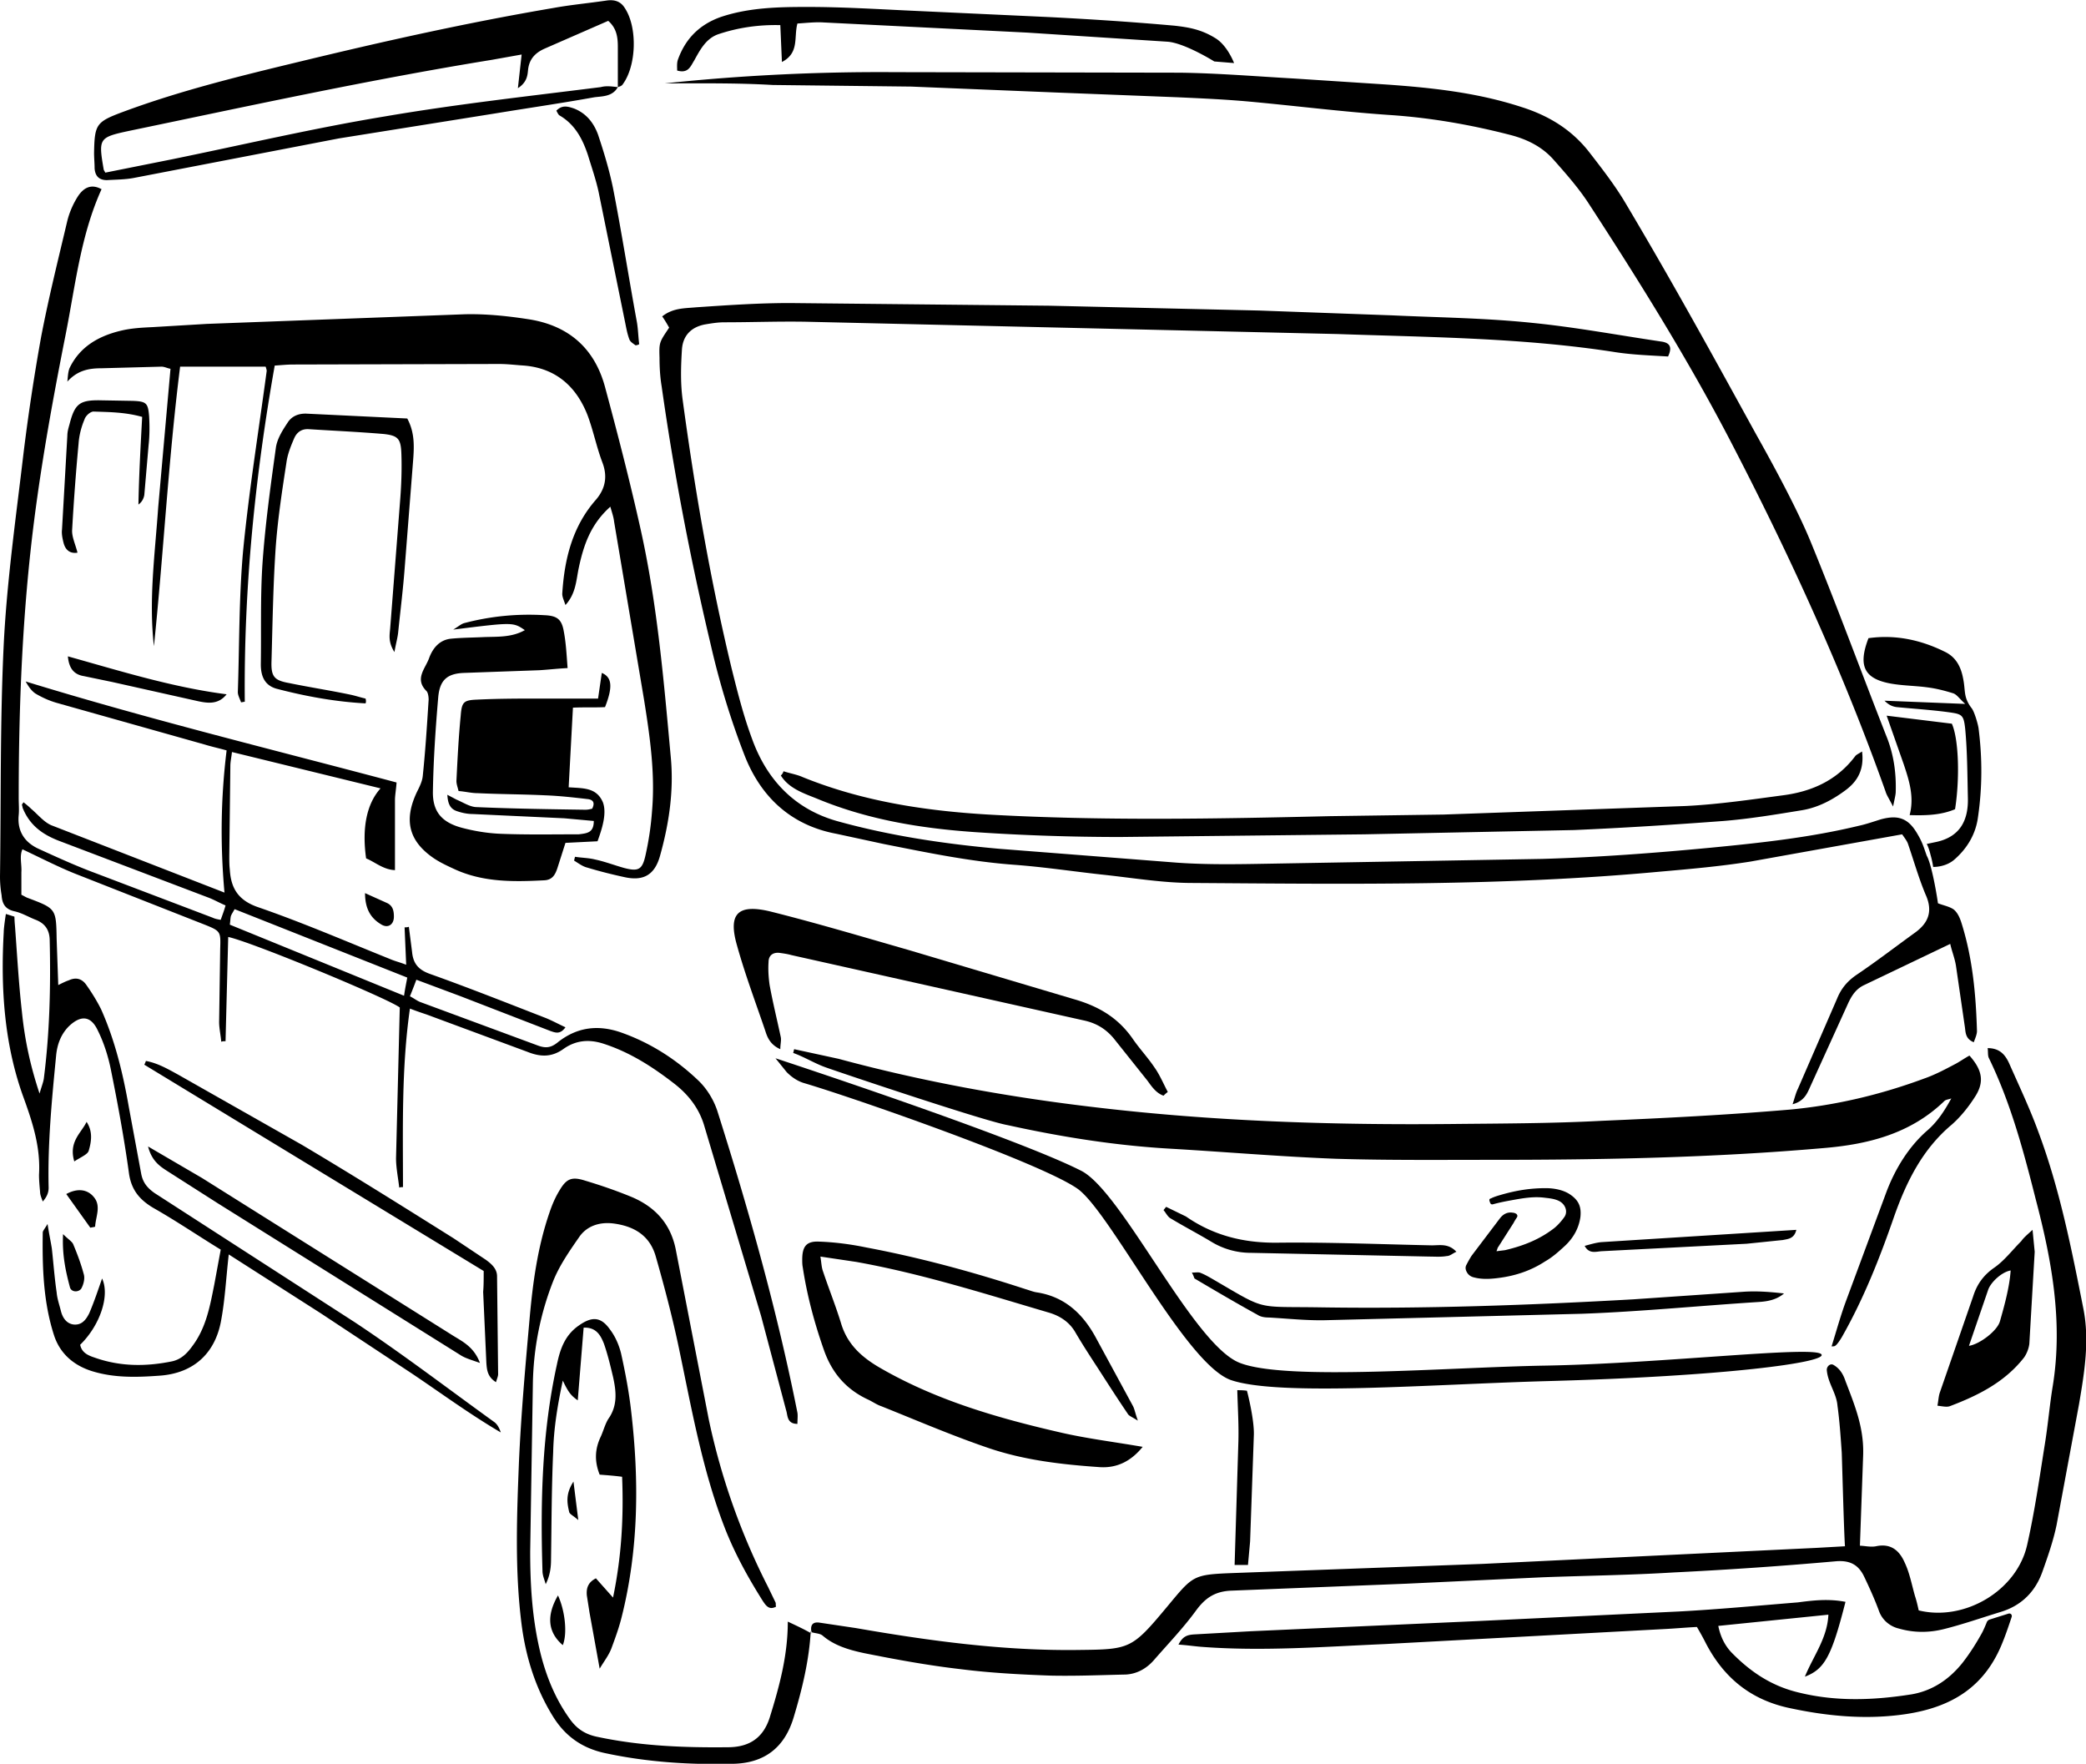 <svg xmlns="http://www.w3.org/2000/svg" width="390.3" height="330" fill="#000">
    <path
        d="m280 234.1 1.6-.2c3.4-.8 6.5-2 9.3-4.2.7-.6 1.3-1.3 1.8-2 .7-1 .2-2.4-1-3-.8-.4-1.7-.5-2.6-.6-2.2-.3-4.3.1-6.5.5-1.1.2-2.1.4-3.2.7-.3.1-.5 0-.6-.3-.2-.5-.2-.7.2-.8.6-.3 1.3-.5 2-.7 2.8-.8 5.4-1.2 8.2-1.2 1.5 0 3.3.3 4.6 1.2 1.6 1.1 2.1 2.3 1.9 4.2-.3 2.1-1.3 3.9-2.9 5.4-1.2 1.1-2.3 2.1-3.7 2.9-2.6 1.7-5.5 2.7-8.7 3.1-1.5.2-3.1.3-4.6-.1-.5-.1-1-.4-1.3-.9s-.4-1-.1-1.5c.3-.6.6-1.1.9-1.6l5.3-7c.6-.8 1.4-1.3 2.5-1.1.2 0 .4.1.6.2.2.2.3.4.1.7s-.4.6-.6 1l-3 4.7c0 .1-.1.3-.2.6zm-237.2.6c-.5 4.4-.7 8.4-1.4 12.2-1 5.9-4.8 10.1-11.8 10.5-4.2.3-8.4.4-12.5-.9-3.4-1.1-5.9-3.3-7-6.7-2-6.2-2.2-12.7-2.1-19.2 0-.3.3-.6.9-1.6.3 2 .6 3.3.8 4.6.3 2.7.5 5.5.9 8.2.1 1.2.5 2.3.8 3.5s1 2.3 2.3 2.5c1.6.2 2.4-.9 3-2.1.9-2.1 1.6-4.2 2.4-6.5 1.5 3.2-.4 8.8-4.1 12.4.3 1.5 1.5 2 2.7 2.4 4.8 1.7 9.6 1.7 14.5.7 1.8-.4 2.9-1.6 3.9-3 2.5-3.4 3.2-7.4 4-11.4l1.2-6.5c-4.1-2.5-8.2-5.3-12.6-7.8-2.7-1.6-4.2-3.5-4.6-6.7-.9-6.5-2.1-13-3.4-19.4-.5-2.4-1.3-4.9-2.4-7.1-1.3-2.8-3.2-2.9-5.4-.8-1.5 1.5-2.2 3.4-2.4 5.5-.8 8.2-1.6 16.5-1.4 24.7 0 .9-.3 1.7-1.1 2.6-.2-.6-.5-1.2-.5-1.8-.1-1.1-.2-2.2-.2-3.2.3-5-1.1-9.5-2.8-14.2C.8 195.6.1 185 .7 174.4c0-.9.4-3.4.4-3.4l1.6.5a21.3 21.3 0 0 0 .1 1.7c.4 5.4.7 10.8 1.3 16.1.5 5 1.5 9.9 3.3 15.3.4-1.4.7-2.1.8-2.8 1.1-8.6 1.3-17.2 1.1-25.8 0-1.9-.8-3.2-2.6-3.9-1.3-.5-2.6-1.3-4-1.6-1.8-.4-2.3-1.5-2.4-3A20.68 20.68 0 0 1 0 164c.2-14.5 0-29 .7-43.5.6-11.9 2.3-23.8 3.7-35.7A394.86 394.86 0 0 1 7.7 63c1.4-7.3 3.2-14.5 4.9-21.7.4-1.6 1.1-3.2 2-4.6 1-1.5 2.4-2.4 4.4-1.3-3.9 8.6-4.9 18-6.7 27.1C10 74.1 7.9 85.6 6.4 97.3c-2.2 17.2-2.9 34.6-2.9 52 0 1.1.1 2.2 0 3.2-.3 3 1.1 5.1 3.7 6.3 3.5 1.6 7 3.2 10.5 4.5l22.1 8.4c.4.2.9.3 1.5.4.3-.9.6-1.6.9-2.7-1.2-.5-2.2-1.1-3.3-1.5L11 157.3c-3.1-1.2-5.4-2.9-6.7-6-.1-.2-.1-.5-.2-.7 0-.1.1-.2.3-.5.5.4 1 .8 1.4 1.2 1.3 1.1 2.4 2.5 3.8 3.1L42 167c-.8-9-.7-17.6.4-26.6-1.4-.4-2.8-.7-4.1-1.1l-27.7-7.8c-1.4-.4-2.7-1-3.9-1.7-.8-.5-1.4-1.4-1.9-2.3 23.1 7.1 46.5 12.8 69.4 18.9-.1 1.4-.3 2.4-.3 3.3v13.1c-2.2-.1-3.7-1.5-5.4-2.2-.8-5.7.1-10.2 2.7-13.1l-27.8-6.8c-.1 1-.3 1.8-.3 2.6l-.2 16.9c0 .8 0 1.7.1 2.5.2 3.4 1.5 5.7 5.2 7 8.4 2.9 16.5 6.4 24.7 9.7.9.4 1.8.6 3.1 1.1l-.3-7c.3 0 .5 0 .8-.1l.6 4.7c.2 2.1 1.1 3.3 3.3 4.1 7.3 2.6 14.6 5.5 21.8 8.3 1.2.5 2.3 1.1 3.6 1.7-1 1.4-1.9 1-2.8.7l-16.8-6.5-8.3-3.1c-.4 1.1-.8 2.1-1.2 3.1.8.4 1.4.9 2 1.1l21.9 8.1c1.6.6 2.6.4 3.9-.7 3.5-2.7 7.3-3.2 11.5-1.8 5.5 1.9 10.4 5 14.6 9 1.6 1.5 2.9 3.6 3.6 5.7 5.9 18.6 11.2 37.4 15 56.5.1.6 0 1.3 0 2.1-2 0-1.8-1.6-2.1-2.5l-4.7-17.7-10.7-35.8c-1-3.2-3-5.7-5.6-7.7-4-3.1-8.2-5.8-13.1-7.4-2.7-.9-5.2-.7-7.5.9-2.2 1.6-4.3 1.6-6.8.6l-18.9-7c-.9-.3-1.8-.6-3.1-1.1-1.6 11.2-1.3 22.3-1.3 33.4-.2 0-.5 0-.7.1-.2-1.8-.6-3.7-.6-5.5l.7-28.2c-2-1.6-27.5-12.2-32.1-13.2l-.5 19.5c-.3 0-.5 0-.8.1-.1-1.2-.4-2.5-.4-3.7l.2-13.7c.1-3.2.1-3.3-2.9-4.5l-24.4-9.6c-3.2-1.3-6.3-2.9-9.7-4.5-.6 1.3-.1 2.8-.2 4.3v4.2c.6.3.9.5 1.2.6 5.3 2 5.3 2 5.4 7.7l.3 8.6c.8-.4 1.4-.7 2-.9 1.3-.6 2.4-.3 3.2.8 1 1.4 2 3 2.8 4.6 2.6 5.8 4.1 12 5.2 18.3l2.3 12.4c.3 1.7 1.1 2.7 2.5 3.7l37.5 24.2c8.9 5.9 17.4 12.4 26 18.6.6.4 1 1.1 1.3 2-5.8-3.4-11.1-7.3-16.6-11L60 245.7l-17.2-11zm33.4-51.8-32.3-12.8c-.4.7-.6 1-.7 1.3-.1.4-.1.9-.2 1.6l32.6 13.3c.2-1.4.4-2.3.6-3.4zm78.3 16.8c-2-.7-4.1-2-6.1-2.7.1-.2.1-.5.2-.7l8.3 1.8c15.9 4.3 32 7.2 48.3 9.1 22 2.6 44 3.3 66.1 3.1 9.5-.1 19-.1 28.4-.6 11.7-.5 23.5-1.1 35.2-2.1 8.6-.8 17-2.8 25.1-5.8 2-.7 3.7-1.6 5.6-2.6 1-.5 2.1-1.3 2.9-1.7 2.4 2.7 2.8 4.9 1.1 7.6-1.2 1.9-2.7 3.8-4.4 5.3-5.5 4.6-8.5 10.7-10.8 17.2-2.7 7.8-5.7 15.4-9.8 22.6-.3.5-.7 1.1-1 1.4s-.4.3-.9.3c.9-2.9 1.7-5.8 2.7-8.5l7.6-20.5c1.6-4.2 4.1-8.3 7.5-11.3 1.9-1.6 3.3-3.7 4.6-6.1-.4.2-1 .2-1.3.5-6.3 6.1-14.2 8.1-22.6 8.8-20.6 1.8-41.2 2.2-61.8 2.2-9.8 0-19.7.1-29.5-.2-10.4-.4-20.8-1.3-31.2-1.9-10.2-.6-20.2-2.2-30.2-4.4-4.5-.8-32.1-10.1-34-10.8zM362.6 169c1 .4 2.2.6 3 1.2.8.7 1.2 1.8 1.5 2.8 2 6.5 2.6 13.1 2.8 19.9 0 .6-.3 1.3-.6 2.1-1.7-.7-1.5-2-1.7-3.1l-1.6-11c-.2-1.5-.8-2.9-1.1-4.3l-16.1 7.7c-1.5.7-2.3 1.9-3 3.4l-7 15.4c-.6 1.3-1.1 2.9-3.4 3.5.4-1.2.6-2.1 1-2.9l7.3-16.8c.8-2 2-3.4 3.8-4.6 3.7-2.5 7.2-5.2 10.8-7.8 2.5-1.8 3.4-4 2-7.1-1.3-3.1-2.2-6.3-3.3-9.5-.2-.6-.7-1.2-1.1-1.8l-28.4 5.1c-5.7.9-11.4 1.4-17.1 1.9-29.1 2.7-58.2 2.3-87.3 2.1-5.7 0-11.4-1-17.2-1.6-5.4-.6-10.7-1.4-16.1-1.8-8.3-.6-16.4-2.3-24.5-3.9l-8.8-1.9c-8.6-1.6-14.2-7-17.2-14.7-2.6-6.7-4.7-13.6-6.3-20.6-3.8-16-6.9-32.1-9.2-48.4-.3-1.8-.4-3.6-.4-5.4-.1-2.9 0-2.9 1.8-5.6-.4-.7-.8-1.4-1.3-2.1 2-1.6 4.2-1.5 6.3-1.7 5.9-.4 11.7-.8 17.6-.8l48.6.5 39.2.9 24.8.9c8.7.4 17.5.5 26.2 1.4 8.1.8 16.1 2.3 24.2 3.5 1.5.2 2.2.9 1.3 2.8-3.2-.2-6.5-.3-9.8-.8-17.2-2.7-34.7-2.8-52-3.4L151 60.2c-5.2-.1-10.3.1-15.5.1-1.2 0-2.4.2-3.6.4-2.6.5-4.1 2.1-4.3 4.6-.2 3.1-.3 6.2.1 9.3 2.3 17 5.2 33.9 9.2 50.5 1.1 4.4 2.2 8.8 3.8 13.1 2.8 7.8 8.1 13.3 16.2 15.5 9.8 2.7 19.9 4.2 30 5.1l33.3 2.6c5.6.4 11.3.3 16.9.2l51.4-.9c10.5-.3 21.1-1.1 31.6-2.1 9.3-.9 18.6-1.9 27.7-4.1 1.4-.3 2.8-.8 4.1-1.2 3.3-.9 5.2-.2 6.9 2.8.9 1.5 1.2 2.6 1.7 4 .8 1.4 1.7 6.1 2.1 8.9zM151.8 305.2c-.2-1.3.4-1.8 1.6-1.6l6.7 1c13.8 2.4 27.7 4.3 41.8 4.1 9.5-.1 9.9-.2 16.4-8 5-6 4.8-6.1 12.7-6.4l46.4-1.7 62.5-3 5.3-.3c-.2-3.1-.5-14.6-.6-17.5-.2-2.9-.4-5.9-.8-8.8-.2-2.4-1.8-4.2-2-6.7 0-.7.7-1.3 1.3-.9 1.2.7 1.8 1.8 2.2 3 1.8 4.7 3.5 8.8 3.3 14l-.6 16.8c.8 0 2 .3 3 .1 2.8-.6 4.4.8 5.4 3.1.9 1.9 1.3 4.1 1.9 6.2.3.9.5 1.8.7 2.7 8.6 2.1 18.4-3.7 20.3-12.3 1.4-6.2 2.3-12.5 3.3-18.8.6-3.7.9-7.4 1.5-11 1.9-11.9-.2-23.4-3.2-34.8-2.3-9.1-4.7-18.1-8.8-26.5-.2-.5-.1-1.1-.2-1.8 2.3 0 3.3 1.3 4 2.8 1.9 4.3 3.9 8.5 5.5 12.9 4 10.7 6.2 21.9 8.4 33 1.2 6 .2 12-.8 17.9l-4.2 22.6c-.6 2.9-1.6 5.8-2.6 8.6-1.3 3.8-3.9 6.5-7.9 7.7-3.6 1.1-7 2.3-10.6 3.2-2.8.7-5.6.7-8.4-.1-1.7-.4-3.1-1.6-3.7-3.2-.8-2.2-1.8-4.4-2.8-6.5s-2.5-3.1-5.2-2.9a767.59 767.59 0 0 1-30.5 2.1c-8.1.5-16.3.6-24.4.9l-25.5 1.2-32.7 1.3c-3.2.1-5 1.4-6.7 3.7-2.4 3.3-5.2 6.2-7.9 9.3-1.4 1.6-3.2 2.6-5.3 2.7-4.7.1-9.3.3-14 .2-5.6-.2-11.3-.5-16.8-1.2-6.1-.7-12.1-1.8-18.1-3-2.8-.6-5.6-1.4-7.8-3.3-.5-.4-1.3-.4-2-.6l-.1-.2zM114.2 94.8c-3.7 3.3-5 7.2-5.9 11.4-.5 2.3-.5 4.8-2.5 7-.3-.9-.6-1.5-.6-2.1.4-6.5 1.9-12.6 6.3-17.6 1.8-2.1 2.2-4.4 1.2-7-1.1-2.9-1.7-6-2.8-8.9-2.1-5.3-5.9-8.7-11.8-9.2-1.6-.1-3.1-.3-4.7-.3l-38.5.1c-1.1 0-2.1.1-3.5.2-3.7 20.9-5.8 41.8-5.6 62.9-.2 0-.5.1-.7.1-.2-.6-.6-1.3-.6-1.9.3-8.9.2-17.8 1-26.6 1.1-11.2 2.9-22.3 4.4-33.5 0-.2-.1-.5-.2-.8h-16c-2.2 17.5-3.1 34.9-4.9 52.3-1-8.7.2-17.3.8-26L31.9 69c-.6-.1-1.1-.4-1.7-.4l-11.2.3c-2.4 0-4.5.4-6.4 2.5.1-.8.1-1.7.4-2.5 1.9-4 5.4-6 9.5-7 2-.5 4-.6 6.1-.7l10.1-.6 48.2-1.8c3.9-.1 7.9.3 11.8.9 7.5 1.1 12.5 5.3 14.5 12.7 2.4 8.9 4.7 17.8 6.7 26.8 3.1 14 4.3 28.2 5.6 42.4.6 6.3-.3 12.4-2 18.5-1 3.6-3.1 4.8-6.7 4-2.3-.5-4.7-1.1-7-1.8-.8-.2-1.6-.8-2.4-1.3.1-.2.1-.5.2-.7 1.2.2 2.5.2 3.7.5 1.9.4 3.7 1.1 5.5 1.6 2.7.7 3.4.3 4-2.5.6-2.7 1-5.4 1.2-8.2.6-7-.4-13.9-1.5-20.8l-5.6-33.3c-.1-.9-.4-1.7-.7-2.8z" />
    <path
        d="M124.4 15.6a383.31 383.31 0 0 1 42.8-2.1l53.6.1c7.2.1 14.4.7 21.5 1.1l16.9 1.1c8.6.6 17.1 1.5 25.4 4.2 5.1 1.6 9.4 4.2 12.7 8.4 2.4 3.1 4.9 6.3 6.9 9.7 8.8 14.8 16.1 28.1 24.4 43.2 3.2 5.7 7.7 14 10.2 20.1 5 12.2 9.2 23.7 14.1 36.2 1.4 3.4 1.9 6.9 1.8 10.5 0 .6-.2 1.3-.5 2.8-.7-1.4-1.2-2.1-1.4-2.8-8.1-22.8-18.2-44.8-29.4-66.3-7.9-15.1-16.9-29.5-26.2-43.8-1.9-2.9-4.2-5.5-6.5-8.1-2.2-2.5-5.1-3.9-8.3-4.7-7.4-1.9-14.9-3.2-22.6-3.7-8.7-.6-17.4-1.7-26.1-2.5-4.4-.4-8.9-.6-13.3-.8l-23-.9-26.9-1.1-25.9-.3c-6.8-.4-13.5-.3-20.2-.3zm-13.3 138-5.5-.5-17.2-.8c-.9 0-1.9-.2-2.8-.5-1.3-.4-1.8-1.3-1.9-3.1l1.7.9c1.2.5 2.4 1.3 3.6 1.4 6.8.3 13.7.4 20.5.5.5 0 .9-.1 1.3-.2.6-1.2.1-1.7-.9-1.8-2.6-.3-5.2-.6-7.9-.7-4.2-.2-8.4-.2-12.6-.4-1.2 0-2.3-.3-3.6-.4-.2-.8-.4-1.3-.4-1.9.2-4.1.4-8.1.8-12.2.2-2.5.5-2.9 3-3 4.1-.2 8.1-.2 12.2-.2h10.5l.7-4.8c1.9.8 2.1 2.6.6 6.4-1.8.1-3.8 0-6 .1l-.8 14.9c2.7.2 5.2 0 6.4 2.8.8 2.1-.2 5.1-1 7.3l-6 .3-1.5 4.7c-.4 1.2-.9 2.2-2.4 2.3-5.8.3-11.5.4-16.9-2.1-1.3-.6-2.6-1.2-3.8-2-4.7-3.2-5.7-7.1-3.2-12.4.5-1 1-2 1.1-3 .5-4.8.8-9.6 1.1-14.3 0-.5-.1-1.3-.4-1.6-2.3-2.3-.2-4.2.5-6.2.7-1.9 2-3.4 4.1-3.6 2-.2 4.1-.2 6.1-.3 2.6-.1 5.2.1 7.7-1.3-2.2-1.5-2.2-1.5-13.4-.1 1-.6 1.4-1 2-1.2 4.9-1.3 9.9-1.8 15-1.5 2.4.1 3.3.7 3.7 3.1.4 2.1.5 4.2.7 6.8-2 .1-3.6.3-5.3.4l-14 .5c-3.2.1-4.6 1.3-4.9 4.5-.5 5.8-.9 11.7-1 17.6-.1 3.9 1.7 5.9 5.5 6.9 2.3.6 4.7 1 7.1 1.1 4.9.2 9.8.1 14.7.1 1.6-.2 2.8-.3 2.8-2.5zm4.5-137.3c-1 1.8-2.9 1.7-4.4 1.9-6.1 1.1-12.3 2-18.4 3l-29.4 4.7L25 33.3c-1.6.3-3.3.3-5 .4-1.5 0-2.2-.8-2.3-2.2 0-1-.1-1.9-.1-2.9.1-5.4.4-5.8 5.5-7.7 10.8-4 21.9-6.7 33.1-9.4 15.7-3.8 31.4-7.3 47.3-10 3.3-.6 6.6-.9 10-1.4 1.4-.2 2.6.1 3.4 1.4 2.4 3.6 2.2 10.8-.4 14.3-.2.3-.6.4-.9.5V8.8c0-1.8-.2-3.5-1.8-4.9l-11.9 5.2c-1.8.8-2.9 2-3.1 4-.1 1-.2 2.3-1.9 3.4l.7-6.3-5.6 1c-22.8 3.7-45.3 8.6-67.9 13.3-5.6 1.2-5.7 1.4-4.7 7.2 0 .1.1.2.3.6l12.5-2.5c13.2-2.7 26.4-5.8 39.7-8 13.4-2.3 27-3.8 40.5-5.5 1.1-.3 2.2-.1 3.2 0zm36.1 288.8c-.3 5.5-1.6 10.9-3.2 16.2-1.7 5.7-5.5 8.6-11.4 8.7-8 .2-16-.3-23.9-2-4.2-.9-7.4-3.1-9.7-6.8-3.3-5.3-5.1-11.1-5.9-17.2-1.3-10.2-.9-20.4-.5-30.5.4-9 1.2-17.9 2-26.9.6-6.7 1.5-13.3 3.7-19.7.5-1.5 1.1-2.9 1.9-4.2 1.3-2.2 2.3-2.6 4.8-1.8 3 .9 5.9 1.9 8.8 3.1 4.4 1.9 7.3 5.1 8.2 10.1l6.1 31.4a126.31 126.31 0 0 0 11.1 31.4l1.4 2.9c.1.2 0 .4.1.8-1.3.7-1.9-.2-2.5-1.1-2.7-4.3-5.1-8.6-7-13.4-4.3-11-6.3-22.6-8.7-34-1.2-5.7-2.7-11.4-4.3-17-1.1-3.9-4-5.7-8-6.2-2.6-.3-4.9.5-6.3 2.5-1.8 2.6-3.7 5.3-4.9 8.3-2.4 6.1-3.7 12.6-3.8 19.3l-.5 31.3c0 6.5.4 12.9 2 19.3 1.1 4.3 2.8 8.4 5.4 12 1.2 1.7 2.7 2.8 4.9 3.3 8.3 1.8 16.6 2.1 25 2 3.8-.1 6.3-1.8 7.5-5.5 1.8-5.8 3.4-11.6 3.4-18 1.5.7 3 1.4 4.4 2.2l-.1-.5zm-5.1-160.8c1.2.4 2.5.6 3.6 1.1 11.1 4.5 22.8 6.3 34.7 7 21.3 1.2 42.7.8 64 .3l21.2-.3 45.3-1.6c6.1-.3 12.2-1.2 18.2-2 5.4-.7 10.1-2.8 13.5-7.3.2-.3.7-.5 1.3-.9.4 3.2-.7 5.4-2.9 7.1-2.5 1.9-5.3 3.4-8.4 3.9-4.9.8-9.7 1.6-14.6 2-9.3.7-18.7 1.3-28 1.7l-39.2.8-45.7.5c-9 0-18-.3-27-.9-10.2-.7-20.2-2.3-29.8-6.3-2.5-1-5.2-1.9-6.7-4.3.3-.3.4-.5.5-.8zm198.7 155.4c-2.6 10.2-3.9 12.6-7.6 14 1.6-3.9 4.2-7.2 4.4-11.6l-20.6 2.1c.4 2 1.2 3.6 2.4 4.9 3.6 3.7 7.6 6.4 12.8 7.6 7 1.7 14 1.4 21 .3 4-.7 7.1-2.9 9.5-5.9 1.4-1.8 2.6-3.7 3.7-5.7a25.42 25.42 0 0 0 .8-1.8.9.9 0 0 1 .6-.6l3.5-1.1c.4-.1.7.2.6.6-.4 1.2-1.1 3.3-1.6 4.5-3.3 8.6-9.6 12.4-18.2 13.7-7.4 1.1-14.8.4-22.1-1.2-7.1-1.6-12-5.7-15.3-12-.5-1-1-1.9-1.7-3.1-2.1.1-4.2.3-6.3.4l-52.1 2.8c-11.5.5-23 1.4-34.5.5-1.2-.1-2.5-.3-4.1-.4.8-1.6 1.7-1.8 2.8-1.9l10.7-.6 42.4-1.9 37.8-1.8c7.4-.4 14.8-1.1 22.2-1.7 3-.4 5.8-.7 8.9-.1zm-191.8-64.6c.2 1.2.2 2 .5 2.8 1.1 3.3 2.4 6.5 3.4 9.8 1.2 3.9 3.9 6.3 7.4 8.3 10.6 6.1 22.2 9.4 34 12.1 4.9 1.1 9.8 1.7 15 2.6-2.1 2.6-4.7 4-8 3.8-7.2-.5-14.3-1.3-21.2-3.7-6.7-2.3-13.2-5.1-19.7-7.7-.9-.3-1.7-.9-2.6-1.3-4-1.9-6.6-4.9-8.1-9.1-1.8-5.1-3.2-10.3-4-15.6-.1-.5-.1-1-.1-1.4 0-2.4.7-3.5 3.1-3.4 3 .1 6 .5 8.9 1.1 10.1 1.9 20 4.6 29.8 7.8.7.2 1.4.5 2.1.6 5.2.8 8.6 4 11 8.4l7 12.9c.3.6.4 1.3.9 2.7-1.1-.7-1.7-.9-1.9-1.3-1.9-2.8-3.7-5.6-5.5-8.4-1.5-2.3-3-4.6-4.4-7-1.1-1.8-2.8-2.9-4.8-3.5-11.9-3.5-23.8-7.3-36.1-9.5l-6.7-1zm64.2-30.1c-1.4-.5-2.2-1.7-3-2.8l-6.3-7.9c-1.5-1.8-3.3-2.9-5.7-3.4l-54.6-12.2c-.7-.2-1.4-.3-2.1-.4-1.3-.2-2.2.4-2.2 1.7-.1 1.4 0 2.9.2 4.3.6 3.3 1.4 6.5 2.1 9.8.1.6-.1 1.3-.1 2.2-1.8-.8-2.4-2.1-2.8-3.4-1.8-5.3-3.8-10.6-5.3-16-1.7-5.9.1-7.8 6.1-6.4 8.8 2.2 17.5 4.8 26.2 7.3l30.6 9.1c4.6 1.3 8.3 3.4 11.1 7.4 1.3 1.9 2.9 3.6 4.1 5.4 1 1.4 1.7 3.1 2.5 4.6-.4.3-.6.5-.8.7zM112.2 312.2l-1.9-10.5-.5-3.2c-.1-1.2.1-2.4 1.7-3.2l3.2 3.6c1.6-7.7 2-15 1.7-22.6-1.5-.2-2.9-.3-4.2-.4-1-2.5-.9-4.8.2-7.1.5-1.1.8-2.3 1.4-3.3 1.8-2.5 1.5-5.2.9-7.9-.5-2.1-1-4.2-1.7-6.2-.6-1.5-1.4-3.1-3.8-3l-1.1 13.6c-1.3-.9-1.8-1.6-2.8-3.7-1 4.7-1.7 9-1.8 13.4-.3 6.7-.3 13.4-.4 20.1 0 1.5-.2 3-1 4.6-.2-.8-.6-1.6-.6-2.5-.4-13-.1-25.9 2.7-38.6.6-2.9 1.5-5.5 4.1-7.3 2.4-1.7 4.1-1.7 5.8.7 1 1.3 1.7 2.9 2.1 4.5.8 3.6 1.5 7.3 1.9 10.9 1.5 12.9 1.4 25.8-1.8 38.5-.5 2-1.2 3.9-1.9 5.8-.5 1.3-1.3 2.3-2.2 3.8zM230.9 11.8l-3.7-.3s-5.6-3.5-8.8-3.7l-26.2-1.7-38.1-1.9c-1.6-.1-3.3.1-4.9.2-.7 2.6.4 5.5-2.9 7.2l-.3-6.9c-4.2-.1-8 .5-11.6 1.7-2.3.8-3.4 2.9-4.5 4.9-.7 1.1-1.1 2.5-3.2 1.9 0-.7-.1-1.5.2-2.2 1.4-3.8 4-6.4 7.9-7.8 5.3-1.8 10.9-1.9 16.3-1.9 6.5 0 12.9.4 19.4.7l25.9 1.2c7.8.4 15.5.9 23.3 1.6 2.7.3 5.1.7 7.8 2.4 2.2 1.4 3.4 4.6 3.4 4.6zM68.4 131.6c-5.6-.3-11.1-1.3-16.5-2.7-2.4-.6-3.1-2.4-3.1-4.6.1-6.2-.1-12.5.3-18.7.5-7.3 1.5-14.5 2.5-21.7.2-1.7 1.2-3.3 2.2-4.8.8-1.3 2.2-1.8 3.7-1.7l18.7.9c1.4 2.6 1.3 5.2 1.1 7.8l-1.6 20.4c-.3 3.9-.8 7.9-1.2 11.8-.1 1-.4 2-.7 3.7-1.2-1.9-.9-3.2-.8-4.4l1.9-24.4c.2-2.7.3-5.5.2-8.3s-.6-3.4-3.3-3.7c-4.7-.4-9.3-.6-14-.9-1.4-.1-2.3.6-2.8 1.8-.6 1.4-1.2 2.9-1.4 4.4-.8 5.2-1.6 10.4-2 15.7-.5 7.2-.6 14.4-.8 21.5-.1 2.9.5 3.6 3.3 4.1 3.9.8 7.8 1.4 11.6 2.2.9.2 1.8.5 2.7.7.1.4.1.6 0 .9zm311.9 98.5.4 4.1-1 17.2c-.1.9-.5 1.9-1 2.6-3.6 4.6-8.6 7.1-13.9 9.1-.6.2-1.4 0-2.3-.1.2-1 .2-1.8.5-2.6l6.2-17.9c.7-2.2 1.9-3.9 3.9-5.3 1.9-1.3 3.4-3.3 5.1-5 .4-.6 1-1.1 2.1-2.1zm-11.9 21.7c2-.3 5.3-2.8 5.8-4.6.8-2.8 1.8-6.4 2-9.5-1.7.3-3.7 2.2-4.2 3.6l-3.6 10.5zM223 238.1c.6 0 1.1-.1 1.5 0 .8.3 1.5.7 2.2 1.1 10.5 6.1 7.9 5.2 20.3 5.4 19.5.3 39.1-.4 58.6-1.5l20.4-1.4c2.6-.2 5.1 0 7.8.3-1.4 1.2-3.1 1.5-4.8 1.6-11 .7-22 1.8-33 2.2l-47.8 1.2c-3.6.1-7.2-.3-10.8-.5-.7 0-1.5-.1-2.1-.5-4-2.2-7.9-4.5-11.8-6.8-.1-.2-.2-.6-.5-1.1zm137.5-80.2 1.9-.4c4.4-1 5.9-4.1 5.8-8.2-.1-4.3-.1-8.6-.5-12.9-.3-2.8-.6-2.8-3.5-3.2-3.1-.4-6.2-.6-9.3-.9-.8-.1-1.5-.4-2.3-1.2l15.1.6c-1.2-1.1-1.6-1.8-2.3-2-1.6-.5-3.2-.9-4.8-1.1-2.2-.3-4.5-.3-6.8-.7-5-.9-6.2-3.3-4.2-8.5 5-.7 9.8.3 14.4 2.6 2 1 2.9 2.8 3.3 4.9.5 2.4 0 3.5 1.6 5.6.5.6 1.2 3 1.3 3.8.7 5.5.7 11-.1 16.5-.4 3.2-2 5.9-4.4 8-1.7 1.5-4 1.4-4 1.4s-.1-.9-.5-2.3c-.3-1.3-.7-2-.7-2zm-270 79.9L27 199.2c.1-.2.2-.4.3-.7 2.2.4 4.1 1.5 6.1 2.6l23.1 13.1c9.6 5.7 19 11.6 28.4 17.5l6 4c1.1.8 2.1 1.7 2.1 3.1l.2 18.3c0 .4-.2.8-.4 1.5-1.6-1-1.7-2.3-1.8-3.6l-.6-13.3c.1-1.1.1-2.3.1-3.9zm275.3-86.4c-2.6 1.1-5.4 1.2-8.5 1.1.9-3.4-.1-6.5-1.1-9.5l-3.2-9.1 12.2 1.5c1.3 2.9 1.5 10.3.6 16zM89.8 255c-1.7-.6-2.8-.9-3.7-1.5l-45.4-28.4-9.4-6c-1.4-.9-2.9-1.9-3.6-4.6l10.1 5.9 46.5 29.2c2 1.3 4.3 2.2 5.5 5.4zm14.3-234.3c1.1-1.1 2.1-.8 3.3-.4 2.3.9 3.7 2.7 4.5 4.9 1.1 3.3 2.1 6.6 2.8 10 1.6 8.2 2.9 16.5 4.4 24.7.3 1.5.3 3 .5 4.5-.2.1-.4.2-.7.2-.4-.3-.9-.6-1.1-1-.4-1-.6-2.1-.8-3.1l-5-24.6c-.5-2.3-1.3-4.6-2-6.9-1-3-2.4-5.7-5.3-7.4-.2-.1-.4-.5-.6-.9zm114.1 205.1 3.7 1.8c5.2 3.6 10.9 5 17.3 4.9 9.6-.1 19.2.3 28.7.5 1.5 0 3.1-.4 4.6 1.2-.7.3-1.2.8-1.8.8-1.1.2-2.2.1-3.2.1l-33.4-.7a14.16 14.16 0 0 1-7.5-2.1c-2.5-1.5-5-2.8-7.5-4.3-.6-.3-.9-1-1.4-1.6.1-.1.3-.4.5-.6zM14.5 103.4c-1.2.2-2.2-.3-2.6-1.8-.2-.8-.4-1.7-.3-2.5l1-17.6c0-.7.2-1.4.4-2.1 1-3.9 1.9-4.6 6-4.5l5.8.1c2.6.1 2.9.4 3.1 2.9.1 1.8.1 3.6-.1 5.4l-.8 9.3c-.1.6-.4 1.3-1.1 1.8.1-5.4.4-10.9.7-16.4-3.2-.9-6.2-.9-9.1-1-.6 0-1.5.8-1.7 1.5-.6 1.4-1 3-1.1 4.5a435.66 435.66 0 0 0-1.2 16.1c-.1 1.3.6 2.7 1 4.3zm220.1 165.1-.7 19.9-.4 4.4H231l.7-22.9c.1-3.2-.1-6.2-.2-9.8.4 0 1.1 0 1.8.1 0-.1 1.4 5.3 1.3 8.3zm61.9-35.4c1.1-.3 2.1-.6 3.1-.7l36.5-2.3c-.4 1.7-1.6 1.7-2.5 1.9l-6.8.7-27.2 1.4c-1.1.1-2.3.5-3.1-1zM42.4 129.9c-1.5 1.9-3.4 1.7-5.3 1.3L21 127.6l-5.3-1.1c-1.9-.3-2.8-1.5-3-3.7 10 2.8 19.6 5.8 29.7 7.1zm-30.6 101c1 1 1.7 1.4 1.9 1.9.8 1.9 1.5 3.8 2 5.7.2.8-.1 1.9-.5 2.6-.5.7-1.8.7-2.1-.2-.8-3-1.5-6.1-1.3-10zm5.1-1.2-4.5-6.3c2.2-1.2 4-.8 5.1.5 1.5 1.7.4 3.7.3 5.6-.2.1-.5.1-.9.2zm51.4-62.6 4 1.8c1.2.5 1.4 1.5 1.4 2.6 0 1.5-1.1 2.2-2.3 1.5-1.9-1.1-3.1-2.8-3.1-5.9zm36.1 131.4c1.3 2.8 1.8 7.1.9 9.3-2.8-2.4-3.1-5.5-.9-9.3zm-90.5-81.2c-1.1-3.7 1.3-5.3 2.3-7.4 1.2 1.8.9 3.7.4 5.4-.2.7-1.5 1.2-2.7 2zm94.3 67.1c-.9-.8-1.6-1.1-1.7-1.5-.4-1.7-.7-3.4.8-5.7l.9 7.2zm36.9-86.4 2.1 2.6c.9.9 1.9 1.6 3.1 2 9.2 2.7 44.3 14.9 51.3 19.8 6.1 4.3 20.2 32.8 28.7 35.8 9 3.1 37.4.8 59.2.2 33.3-.9 52.4-3.5 51.3-5-1.2-1.7-29.4 1.7-51.6 2.1-18.1.3-48.5 2.9-57.2-.5-8.7-3.3-21.9-31.8-29.6-35.9-12.5-6.4-57.3-21.1-57.3-21.1z" />
</svg>